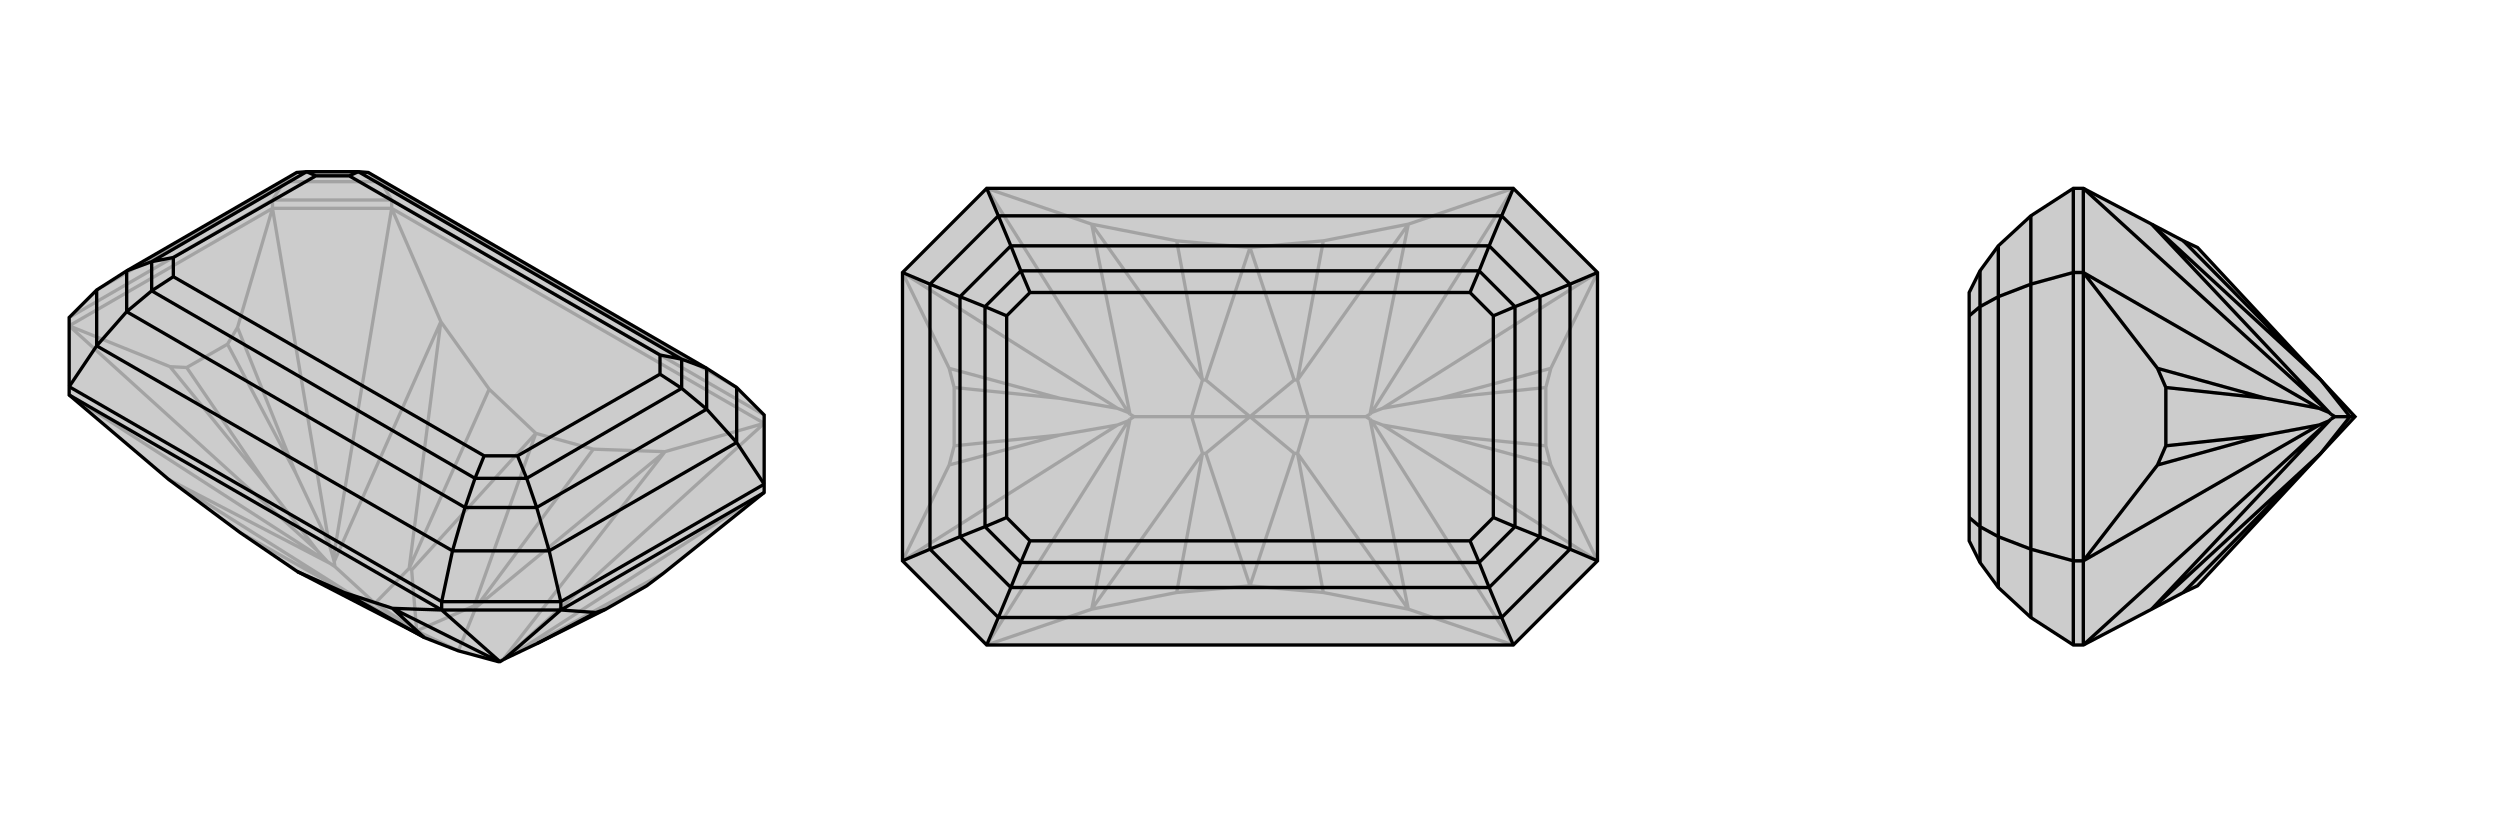 <svg xmlns="http://www.w3.org/2000/svg" viewBox="0 0 3000 1000">
    <g stroke="currentColor" stroke-width="4" fill="none" transform="translate(0 -9)">
        <path fill="currentColor" stroke="none" fill-opacity=".2" d="M796,697L776,712L727,740L645,781L605,800L600,803L599,803L598,803L550,790L509,774L506,772L357,695L288,648L202,584L83,483L83,473L83,390L116,357L152,334L356,216L368,215L430,215L442,216L848,451L884,474L917,507L917,590L917,600z" />
<path stroke-opacity=".2" d="M327,259L327,249M327,259L470,259M327,259L395,662M83,400L381,670M917,600L619,792M355,577L285,402M677,762L796,697M323,595L204,449M619,792L607,798M619,792L677,762M677,762L776,712M395,662L400,679M381,670L393,683M395,662L355,577M381,670L323,595M355,577L273,422M323,595L224,450M327,259L83,400M327,259L285,402M83,400L204,449M285,402L273,422M204,449L224,450M273,422L224,450M400,679L470,259M400,679L401,683M393,683L83,483M393,683L396,685M607,798L917,517M607,798L604,800M401,683L402,689M401,683L529,395M396,685L402,689M396,685L202,584M402,689L450,733M604,800L598,803M604,800L798,551M470,259L529,395M917,517L798,551M470,259L470,249M470,259L917,517M529,395L491,691M529,395L587,476M202,584L429,727M798,551L571,738M798,551L712,548M587,476L643,529M491,691L587,476M429,727L288,648M712,548L643,529M571,738L712,548M643,529L494,693M643,529L569,736M357,695L431,729M491,691L450,733M491,691L494,693M494,693L500,766M429,727L450,733M429,727L431,729M431,729L500,766M450,733L500,766M500,766L506,772M571,738L550,790M571,738L569,736M500,766L569,736M500,766L550,790M470,249L917,507M327,249L83,390M470,249L327,249M470,249L457,227M327,249L341,227M457,227L884,474M116,357L341,227M457,227L341,227M457,227L442,216M341,227L356,216M356,216L442,216" />
<path d="M796,697L776,712L727,740L645,781L605,800L600,803L599,803L598,803L550,790L509,774L506,772L357,695L288,648L202,584L83,483L83,473L83,390L116,357L152,334L356,216L368,215L430,215L442,216L848,451L884,474L917,507L917,590L917,600z" />
<path d="M673,741L673,731M673,741L530,741M673,741L605,800M645,781L715,744M673,741L917,600M673,741L715,744M715,744L727,740M600,803L530,741M599,803L471,739M530,741L471,739M530,741L530,731M83,483L530,741M471,739L509,774M471,739L413,720M413,720L357,695M509,774L413,720M83,473L530,731M83,473L116,424M673,731L917,590M917,590L884,540M530,731L673,731M530,731L543,670M673,731L659,670M116,424L543,670M116,424L116,357M116,424L152,383M884,474L884,540M884,540L659,670M884,540L848,500M543,670L659,670M543,670L558,618M659,670L644,618M152,383L558,618M152,383L152,334M152,383L182,358M152,334L182,323M848,451L848,500M848,451L818,440M848,500L644,618M848,500L818,475M644,618L558,618M558,618L570,583M644,618L632,583M182,358L570,583M430,215L818,440M182,358L182,323M182,358L208,341M182,323L368,215M182,323L208,318M430,215L419,220M368,215L379,220M818,440L818,475M818,440L792,435M818,475L632,583M818,475L792,458M632,583L570,583M570,583L581,556M632,583L621,556M208,341L581,556M419,220L792,435M208,341L208,318M208,318L379,220M419,220L379,220M792,435L792,458M792,458L621,556M581,556L621,556" />
    </g>
    <g stroke="currentColor" stroke-width="4" fill="none" transform="translate(1000 0)">
        <path fill="currentColor" stroke="none" fill-opacity=".2" d="M816,774L917,673L917,327L816,226L184,226L83,327L83,673L184,774z" />
<path stroke-opacity=".2" d="M83,327L341,490M83,673L341,510M917,673L659,510M917,327L659,490M272,478L139,442M728,478L861,442M728,522L861,558M272,522L139,558M659,510L646,505M659,490L646,495M659,510L728,522M659,490L728,478M728,478L855,465M728,522L855,535M341,490L354,495M341,510L354,505M341,490L272,478M341,510L272,522M272,478L145,465M272,522L145,535M83,327L139,442M83,673L139,558M139,442L145,465M139,558L145,535M145,465L145,535M917,673L861,558M917,327L861,442M861,442L855,465M861,558L855,535M855,465L855,535M354,495L184,226M354,495L356,497M354,505L184,774M354,505L356,503M646,505L816,774M646,505L644,503M646,495L816,226M646,495L644,497M356,497L361,500M356,497L310,269M356,503L361,500M356,503L310,731M361,500L430,500M644,503L639,500M644,503L690,731M644,497L639,500M644,497L690,269M639,500L570,500M184,226L310,269M816,226L690,269M184,774L310,731M816,774L690,731M310,269L443,456M310,269L412,289M310,731L443,544M310,731L412,711M690,731L557,544M690,731L588,711M690,269L557,456M690,269L588,289M412,289L500,297M443,456L412,289M412,711L500,703M443,544L412,711M588,711L500,703M557,544L588,711M588,289L500,297M557,456L588,289M500,297L447,456M500,297L553,456M500,703L447,544M500,703L553,544M443,456L430,500M443,456L447,456M447,456L500,500M443,544L430,500M443,544L447,544M447,544L500,500M430,500L500,500M557,544L570,500M557,544L553,544M500,500L553,544M557,456L570,500M557,456L553,456M500,500L553,456M500,500L570,500" />
<path d="M816,774L917,673L917,327L816,226L184,226L83,327L83,673L184,774z" />
<path d="M184,774L198,741M83,673L116,659M184,226L198,259M83,327L116,341M816,226L802,259M917,327L884,341M816,774L802,741M917,673L884,659M198,741L802,741M198,259L802,259M198,741L116,659M198,741L213,705M116,659L116,341M116,659L152,644M198,259L116,341M198,259L213,295M116,341L152,356M802,259L884,341M802,259L787,295M884,341L884,659M884,341L848,356M802,741L884,659M802,741L787,705M884,659L848,644M213,705L787,705M213,295L787,295M213,705L152,644M213,705L225,675M152,644L152,356M152,644L182,632M152,356L213,295M213,295L225,325M152,356L182,368M787,295L848,356M787,295L775,325M848,356L848,644M848,356L818,368M848,644L787,705M787,705L775,675M848,644L818,632M225,675L775,675M225,325L775,325M225,675L182,632M225,675L236,649M182,632L182,368M182,632L208,621M182,368L225,325M225,325L236,351M182,368L208,379M775,325L818,368M775,325L764,351M818,368L818,632M818,368L792,379M818,632L775,675M775,675L764,649M818,632L792,621M236,649L764,649M236,351L764,351M236,649L208,621M208,621L208,379M236,351L208,379M764,351L792,379M792,379L792,621M764,649L792,621" />
    </g>
    <g stroke="currentColor" stroke-width="4" fill="none" transform="translate(2000 0)">
        <path fill="currentColor" stroke="none" fill-opacity=".2" d="M582,269L620,289L637,297L785,456L826,500L785,544L637,703L620,711L582,731L500,774L488,774L437,741L398,705L376,675L363,649L363,621L363,379L363,351L376,325L398,295L437,259L488,226L500,226z" />
<path stroke-opacity=".2" d="M500,327L488,327M500,673L488,673M500,327L500,226M500,673L500,774M500,327L783,490M500,673L783,510M719,478L589,442M719,522L589,558M783,490L795,495M783,510L795,505M783,490L719,478M783,510L719,522M719,478L599,465M719,522L599,535M500,327L500,673M500,327L589,442M500,673L589,558M589,442L599,465M589,558L599,535M599,465L599,535M795,495L500,226M795,495L797,497M795,505L500,774M795,505L797,503M797,497L802,500M797,497L582,269M797,503L802,500M797,503L582,731M802,500L820,500M582,269L785,456M582,731L785,544M785,456L620,289M785,544L620,711M785,456L820,500M785,456L785,456M785,544L820,500M785,544L785,544M820,500L826,500M488,774L488,673M488,327L488,673M488,673L437,659M488,226L488,327M488,327L437,341M437,741L437,659M437,659L437,341M437,659L398,644M437,259L437,341M437,341L398,356M398,705L398,644M398,644L398,356M398,644L376,632M398,356L398,295M398,356L376,368M376,675L376,632M376,632L376,368M376,632L363,621M376,368L376,325M376,368L363,379" />
<path d="M582,269L620,289L637,297L785,456L826,500L785,544L637,703L620,711L582,731L500,774L488,774L437,741L398,705L376,675L363,649L363,621L363,379L363,351L376,325L398,295L437,259L488,226L500,226z" />
<path d="M500,673L488,673M500,327L488,327M500,673L500,774M500,327L500,226M500,673L783,510M500,327L783,490M719,478L589,442M719,522L589,558M783,510L795,505M783,490L795,495M783,510L719,522M783,490L719,478M719,478L599,465M719,522L599,535M500,673L500,327M500,673L589,558M500,327L589,442M589,442L599,465M589,558L599,535M599,465L599,535M795,505L500,774M795,505L797,503M795,495L500,226M795,495L797,497M797,503L802,500M797,503L582,731M797,497L802,500M797,497L582,269M802,500L820,500M582,731L785,544M582,269L785,456M785,544L620,711M785,456L620,289M785,544L820,500M785,544L785,544M785,456L820,500M785,456L785,456M826,500L820,500M488,226L488,327M488,673L488,327M488,327L437,341M488,774L488,673M488,673L437,659M437,259L437,341M437,341L437,659M437,341L398,356M437,741L437,659M437,659L398,644M398,295L398,356M398,356L398,644M398,356L376,368M398,644L398,705M398,644L376,632M376,325L376,368M376,368L376,632M376,368L363,379M376,632L376,675M376,632L363,621" />
    </g>
</svg>
